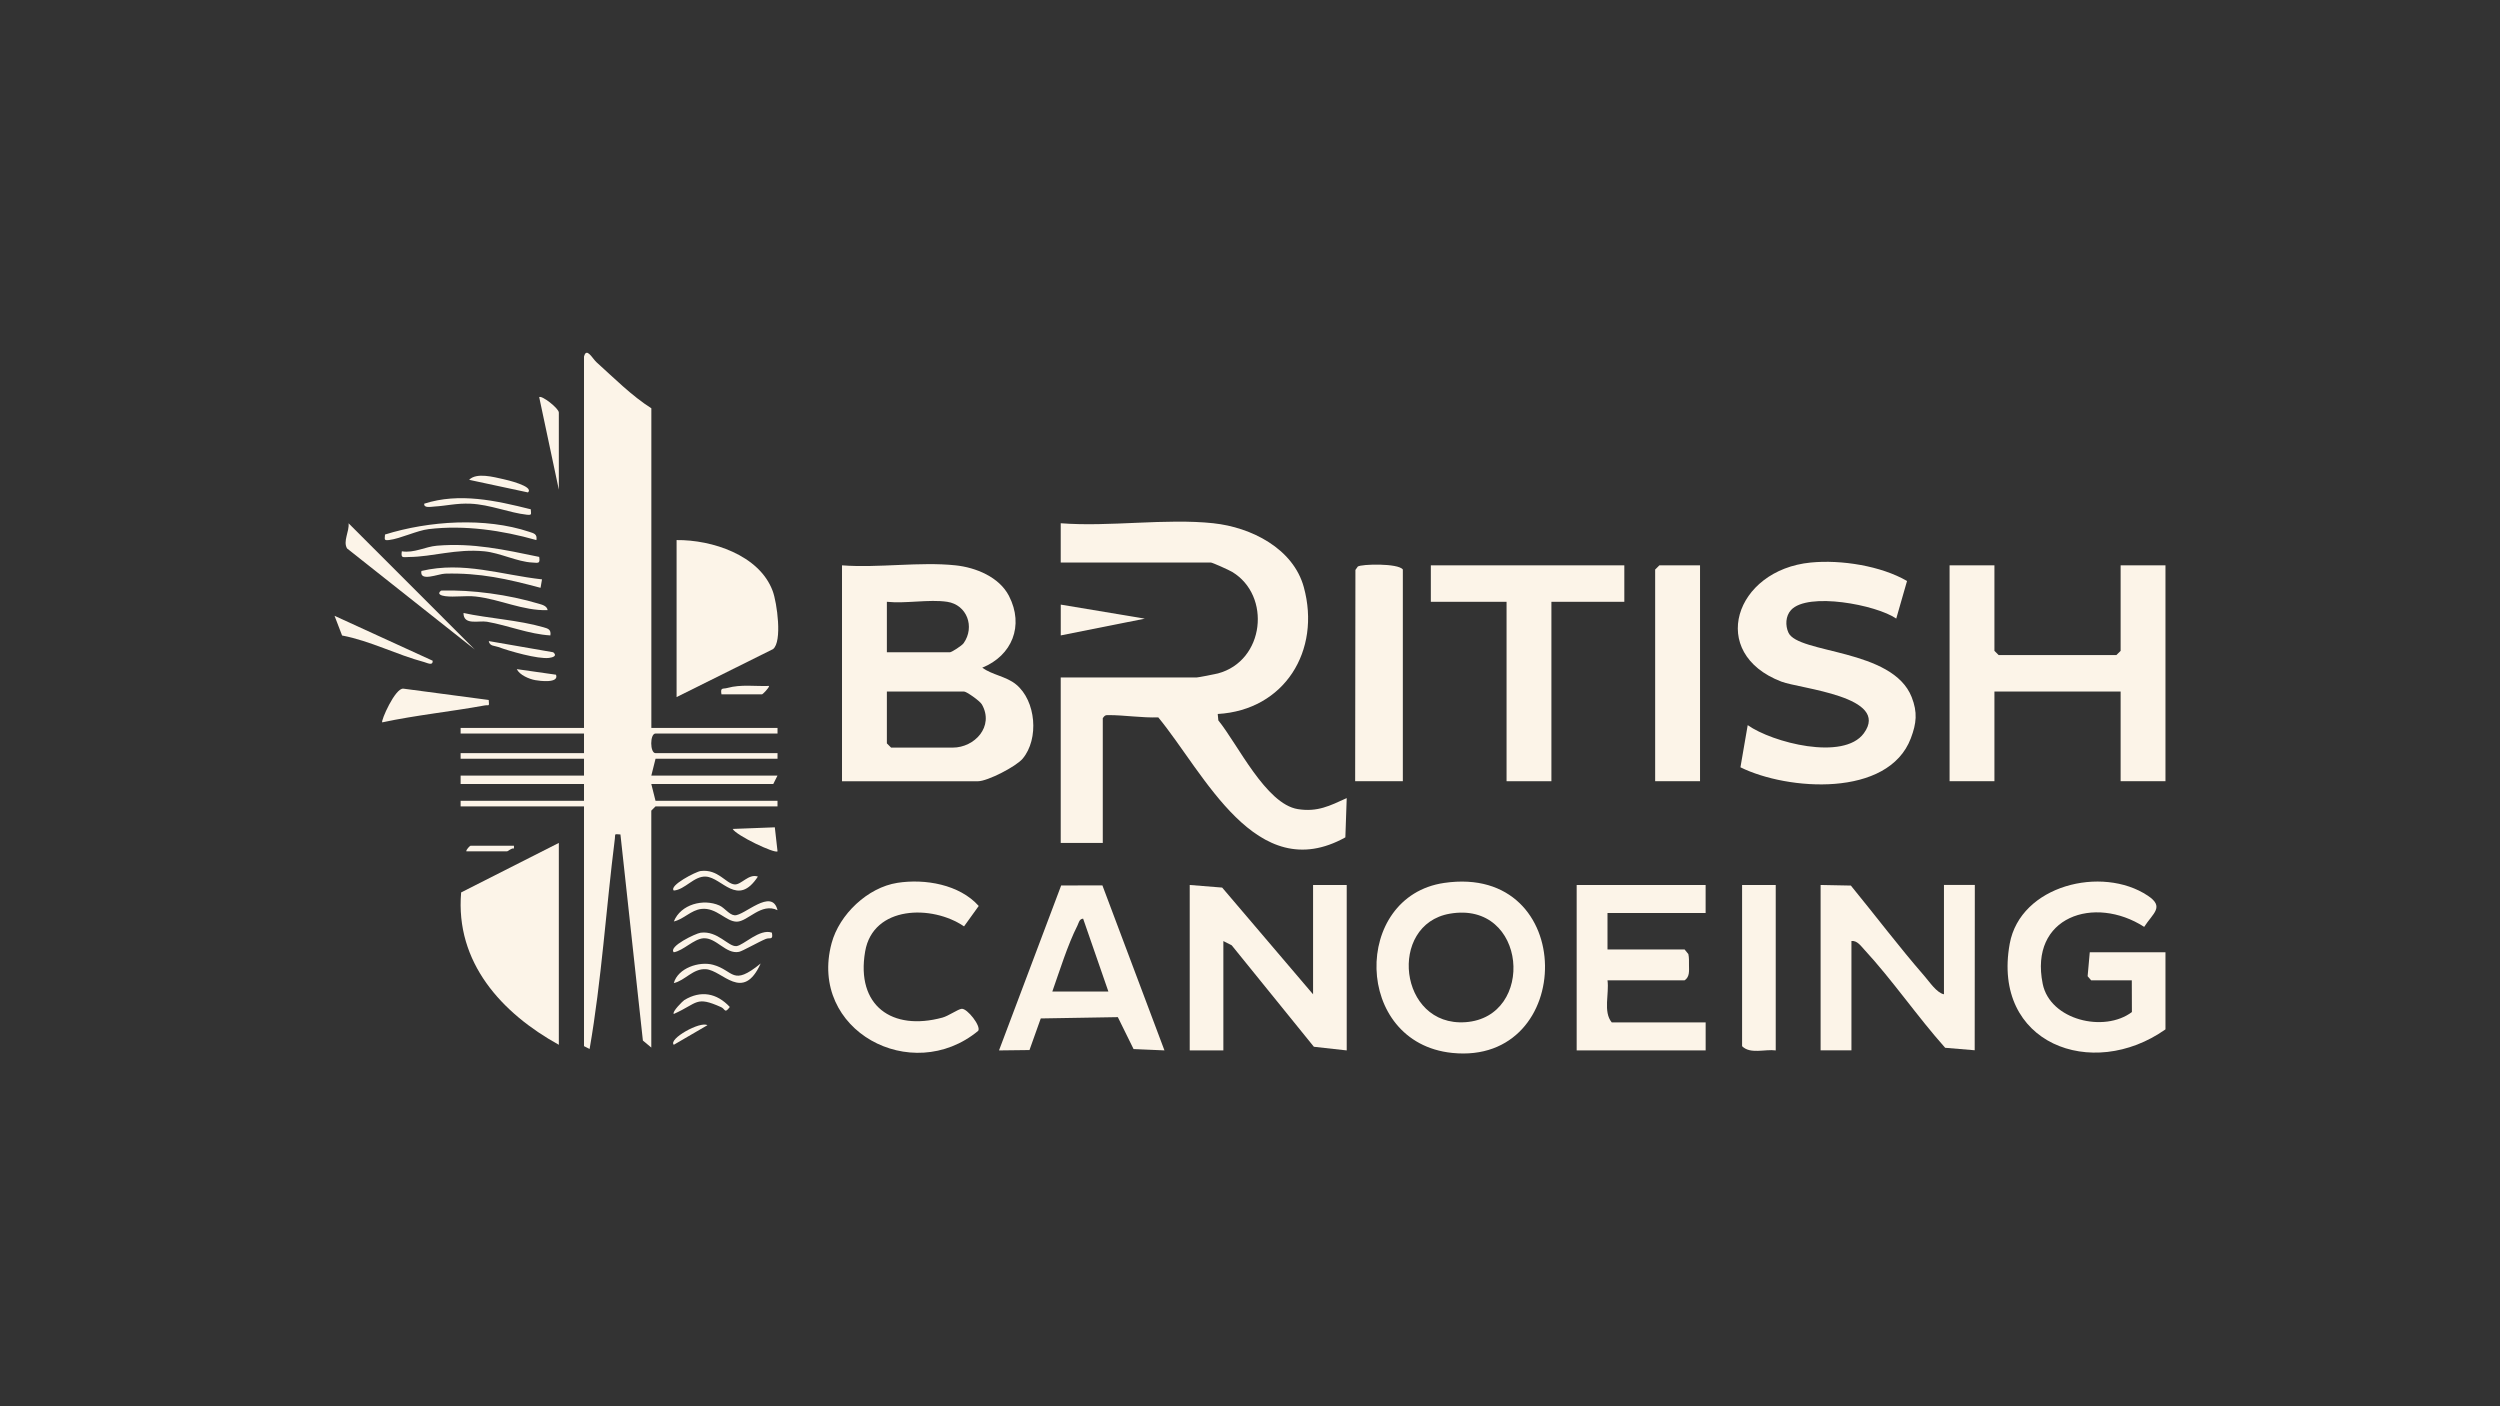 <?xml version="1.0" encoding="UTF-8"?> <svg xmlns="http://www.w3.org/2000/svg" id="Layer_1" data-name="Layer 1" viewBox="0 0 960 540"><rect x="0" y="0" width="960" height="540" fill="#333333" stroke="none"/><defs><style> .cls-1 { fill: #fcf4e8; } </style></defs><path class="cls-1" d="M224.28,136.87c.94-3.69,3.26.86,4.76,2.21,6.76,6.08,13.56,12.94,21.08,17.7v122.74h48.45v2.15h-46.84c-2.2,0-2.2,7.54,0,7.54h46.84v2.15h-46.84l-1.62,6.46h48.45l-1.62,3.23h-46.84l1.62,6.46h46.84v2.15h-46.84l-1.62,1.62v90.98l-3.23-2.69-8.62-79.14c-2.56-.15-1.89-.34-2.14,1.61-3.38,26.84-5.11,54.4-9.7,80.77l-2.15-1.09v-92.06h-47.38v-2.15h47.38v-6.46h-47.38v-3.23h47.38v-6.46h-47.38v-2.15h47.38v-7.54h-47.38v-2.15h47.38v-142.66Z"></path><path class="cls-1" d="M466,200.94c14.37,1.53,30.6,9.62,34.67,24.55,6.65,24.35-7.39,47.2-33.06,48.68l.23,2.46c7.4,9.06,18.24,32.12,30.53,34.07,7.55,1.2,12.26-1.27,18.77-4.23l-.52,15.08c-34.29,19.05-54.1-24.52-71.84-46.08-6.18.23-13.13-.88-19.11-.87-1.26,0-1.39.07-2.2,1.17v47.91h-16.15v-63.53h52.22c.51,0,7.12-1.27,8.14-1.55,17.99-4.81,20.56-29.91,5.47-38.99-1.16-.7-7.59-3.61-8.23-3.61h-57.6v-15.07c18.72,1.45,40.31-1.95,58.68,0Z"></path><path class="cls-1" d="M366.94,217.09c7.75.82,16.77,4.46,20.52,11.78,5.85,11.39,1.19,22.86-10.27,27.52,3.88,2.82,9.17,3.32,12.95,6.41,7.72,6.29,8.91,20.95,2.57,28.52-2.56,3.06-13.54,8.68-17.16,8.68h-52.22v-82.91c13.94,1.07,29.92-1.45,43.61,0ZM363.71,231.09c-6.9-1.03-15.98.76-23.15,0v19.38h24.23c.59,0,4.52-2.47,5.24-3.48,4.41-6.24,1.33-14.75-6.31-15.9ZM340.56,265.54v19.92l1.62,1.62h23.69c8.37,0,15.98-8.11,11.18-16.57-.78-1.38-5.93-4.97-6.88-4.97h-29.61Z"></path><polygon class="cls-1" points="765.86 217.09 765.86 249.93 767.48 251.54 812.7 251.54 814.32 249.93 814.32 217.09 831.54 217.09 831.54 299.99 814.32 299.99 814.32 265.54 765.86 265.54 765.86 299.99 748.64 299.99 748.64 217.09 765.86 217.09"></polygon><path class="cls-1" d="M728.17,237.54c-7.65-5.3-34.02-10.3-40.42-3.28-2.13,2.33-2.22,5.94-1,8.65,3.69,8.19,40.03,6.11,47.34,24.79,2.29,5.86,1.85,10.03-.33,15.8-8.65,22.87-47.36,20.08-65.43,11.14l2.79-16.19c9.42,6.67,36.77,13.78,44.58,3.15,10.4-14.16-24.4-17.09-31.65-19.86-28.44-10.88-17.92-42.87,11.29-45.73,11.7-1.14,26.99,1.29,36.96,7.09l-4.14,14.43Z"></path><polygon class="cls-1" points="504.22 381.82 504.22 339.83 517.14 339.83 517.14 403.36 504.53 401.96 472.98 363 469.77 361.37 469.77 403.36 456.85 403.36 456.85 339.83 469.31 340.83 504.22 381.82"></polygon><polygon class="cls-1" points="623.74 217.09 623.74 231.09 595.74 231.09 595.74 299.99 578.52 299.99 578.52 231.09 549.44 231.09 549.44 217.09 623.74 217.09"></polygon><path class="cls-1" d="M699.11,339.83l11.62.23c9.42,11.51,18.48,23.51,28.24,34.73,2,2.3,4.73,6.47,7.51,7.02v-41.99h11.85s-.05,63.48-.05,63.48l-11.34-.95c-10.68-11.97-20.31-26.09-31.13-37.78-1.3-1.4-2.7-3.47-4.86-3.22v41.99h-11.84v-63.53Z"></path><path class="cls-1" d="M831.54,395.28c-28.25,19.94-66.77,5.4-59.81-32.89,4.08-22.44,35.43-30.14,53.01-18.46,6.53,4.34,2.05,6.67-1.38,11.99-19.11-12.29-44.21-3.94-38.96,21.89,2.83,13.9,23.59,18.86,34.25,10.82l-.04-12.19h-15.61l-1.35-1.57.82-9.2h29.07v29.61Z"></path><path class="cls-1" d="M554.57,339.04c51.51-7.51,50.71,70.18,3.06,65.28-38-3.91-38.44-60.12-3.06-65.28ZM556.7,350.86c-23.81,4.14-19.69,43.47,6.05,41.66,27.05-1.91,23.71-46.83-6.05-41.66Z"></path><path class="cls-1" d="M214.59,323.68v77.52c-21.86-12.09-39.82-31.57-37.51-58.51l37.51-19.01Z"></path><path class="cls-1" d="M654.96,339.83v10.77h-37.68v14h29.61l1.44,1.78c.3,1.36.24,2.75.24,4.14,0,2.21.36,4.56-1.68,5.92h-29.61c.71,5.1-1.74,12.1,1.62,16.15h36.07v10.77h-49.53v-63.53h49.53Z"></path><path class="cls-1" d="M423.32,339.98l23.83,63.37-11.86-.51-6.04-12.26-29.6.5-4.33,12.14-11.7.14,23.87-63.34,15.82-.03ZM425.62,380.75l-9.7-27.99c-1.5.1-1.67,1.63-2.18,2.65-3.8,7.51-6.81,17.32-9.65,25.34h21.53Z"></path><path class="cls-1" d="M259.81,267.69v-60.3c13.55-.15,31.82,5.75,36.92,19.6,1.63,4.42,3.75,19.43.11,22.27l-37.03,18.42Z"></path><path class="cls-1" d="M344.59,339.01c10.64-1.65,23.86.62,31.24,8.88l-5.64,7.84c-12.22-8.37-34.95-8.04-37.98,9.66-3.56,20.79,10.3,30.63,29.68,25.37,2.38-.65,5.97-3.25,7.41-3.38,2.09-.2,7.51,6.63,6.33,8.46-25.55,21.13-65.27-.13-56.3-33.64,2.97-11.09,13.86-21.41,25.27-23.19Z"></path><path class="cls-1" d="M538.68,299.99h-18.3l.1-81.14.92-1.3c1.39-.97,15.51-1.33,17.29,1.14v81.29Z"></path><polygon class="cls-1" points="652.81 217.09 652.81 299.99 635.58 299.99 635.58 218.7 637.2 217.09 652.81 217.09"></polygon><path class="cls-1" d="M681.88,339.83v63.53c-4.15-.56-9.79,1.54-12.92-1.62v-61.91h12.92Z"></path><path class="cls-1" d="M182.28,249.39l-48.99-38.77c-1.69-2.71.92-6.6.56-9.68l48.44,48.45Z"></path><path class="cls-1" d="M187.67,268.78c.23,2.81.15,1.79-1.62,2.12-13.04,2.39-26.32,3.71-39.29,6.49-.57-.54,4.99-13.31,8.13-12.95l32.78,4.35Z"></path><polygon class="cls-1" points="439.61 237.56 407.33 244 407.33 232.17 439.61 237.56"></polygon><path class="cls-1" d="M166.13,253.71c.19,2.09-2.13.83-3.23.53-10.59-2.82-20.67-8.14-31.54-10.21l-2.9-7.56,37.67,17.24Z"></path><path class="cls-1" d="M205.97,207.39c-13.19-3.74-27.56-5.85-41.36-4.21-4.49.53-10.81,3.65-15.21,4.19-2.12.26-1.63-.31-1.56-2.11,16.85-5.26,38.45-6.7,55.4-1.04,1.76.59,3.13.82,2.74,3.17Z"></path><path class="cls-1" d="M214.59,188.02l-7.54-35.52c.97-.82,7.54,4.31,7.54,5.91v29.61Z"></path><path class="cls-1" d="M207.06,213.86c.41,2.78-.43,2.25-2.68,2.15-5.61-.25-12.44-3.72-18.33-4.3-10.92-1.07-19.94,2.12-29.04,2.18-2.23.01-3.14.64-2.71-2.19,4.76.77,9.01-1.78,13.47-2.15,13.92-1.16,25.91,1.54,39.29,4.3Z"></path><path class="cls-1" d="M298.57,349.52c-6.23-3.04-11.38,4.33-15.59,4.4s-7.79-5.53-13.63-4.89c-3.98.43-6.84,3.99-10.6,4.81,2.67-6.63,11.36-8.84,17.47-6.15,2.04.9,3.77,3.58,5.84,3.78,3.58.34,14.38-10.83,16.52-1.93Z"></path><path class="cls-1" d="M208.13,222.48l-.56,3.24c-12.75-3.41-23.27-5.8-36.64-5.44-2.63.07-9.9,3.29-9.11-1.03,16.09-3.82,30.74,1.52,46.31,3.23Z"></path><path class="cls-1" d="M296.41,358.14c.55,3.06-.74,1.76-2.36,2.42-2.69,1.09-8.93,4.68-10.27,4.95-5.03,1.02-8.7-5.54-13.66-5.21-3.72.25-7.69,4.75-11.38,5.37-2.23-2.18,8.44-7.27,10.32-7.51,6.54-.84,10.63,5.45,13.73,5.15,2.69-.26,8.94-6.86,13.62-5.17Z"></path><path class="cls-1" d="M298.57,326.91c-.97,1.01-15.89-6.1-17.22-8.6l16.18-.62,1.04,9.22Z"></path><path class="cls-1" d="M210.28,234.3c-9.58.27-18.18-4.17-27.59-5.23-3.89-.44-8.07.33-11.72-.14-1.48-.19-3.37-.8-1.59-2.15,12.07-.35,25.88,1.57,37.48,5.04,1.38.41,3.15.82,3.43,2.48Z"></path><path class="cls-1" d="M292.1,369.98c-6.85,15.11-14.58,2.61-21.05,2.19-4.94-.32-7.94,4.34-12.31,5.34,1.55-5.75,9.75-8.49,15.1-7.03,8.05,2.19,7.27,8.47,18.26-.5Z"></path><path class="cls-1" d="M203.82,195.57c.05,1.85.6,2.31-1.53,2.08-6.73-.74-14.11-3.9-21.62-4.23-5.37-.23-9.08.8-13.96,1.1-1.17.07-4.08.69-3.79-1.11,13.48-4.35,27.61-1.16,40.9,2.16Z"></path><path class="cls-1" d="M291.03,336.61c-7.8,11.91-13.69.36-20,0-4.55-.25-7.96,5.01-12.29,5.36-2-1.88,8.5-7.29,10.33-7.5,6.74-.8,9.56,4.8,12.99,5.15,2.55.25,5.43-4.27,8.98-3.01Z"></path><path class="cls-1" d="M211.35,244c-8.38-.51-16.16-3.83-24.35-5.25-3.17-.55-9.02,1.51-9.02-3.35,9.59,2.04,21.3,2.74,30.62,5.44,1.83.53,3.1.84,2.74,3.17Z"></path><path class="cls-1" d="M212.44,250.47c1.69,1.39-.15,1.99-1.62,2.17-4.26.52-15.14-2.58-19.5-4.2-1.37-.51-3.3-.24-3.64-2.27l24.77,4.3Z"></path><path class="cls-1" d="M258.74,389.36c-.81-.77,3.5-5.02,4.04-5.34,6.37-3.83,12.45-2.7,17.47,2.66-2.02,2.71-1.72.8-3.29.09-9.87-4.43-8.88-1.59-18.21,2.59Z"></path><path class="cls-1" d="M277.04,266.62c-.45-2.81.42-1.93,2.33-2.46,5.21-1.44,10.66-.56,15.97-.76-.03.79-2.48,3.22-2.69,3.22h-15.61Z"></path><path class="cls-1" d="M202.73,189.09l-22.59-4.84c2.87-2.91,9.42-1.06,13.16-.25.93.2,11.96,2.73,9.44,5.09Z"></path><path class="cls-1" d="M197.36,324.76v1.06c-1.03-.24-2.19,1.09-2.69,1.09h-15.61c-.08-.7,1.43-2.15,1.62-2.15h16.69Z"></path><path class="cls-1" d="M213.51,259.09c1.26,3.38-6.26,2.4-8,2.08-2.31-.42-6-1.97-7.07-4.23l15.07,2.15Z"></path><path class="cls-1" d="M271.65,393.68l-12.91,7.52c-2.23-2.22,10.19-9.17,12.91-7.52Z"></path></svg> 